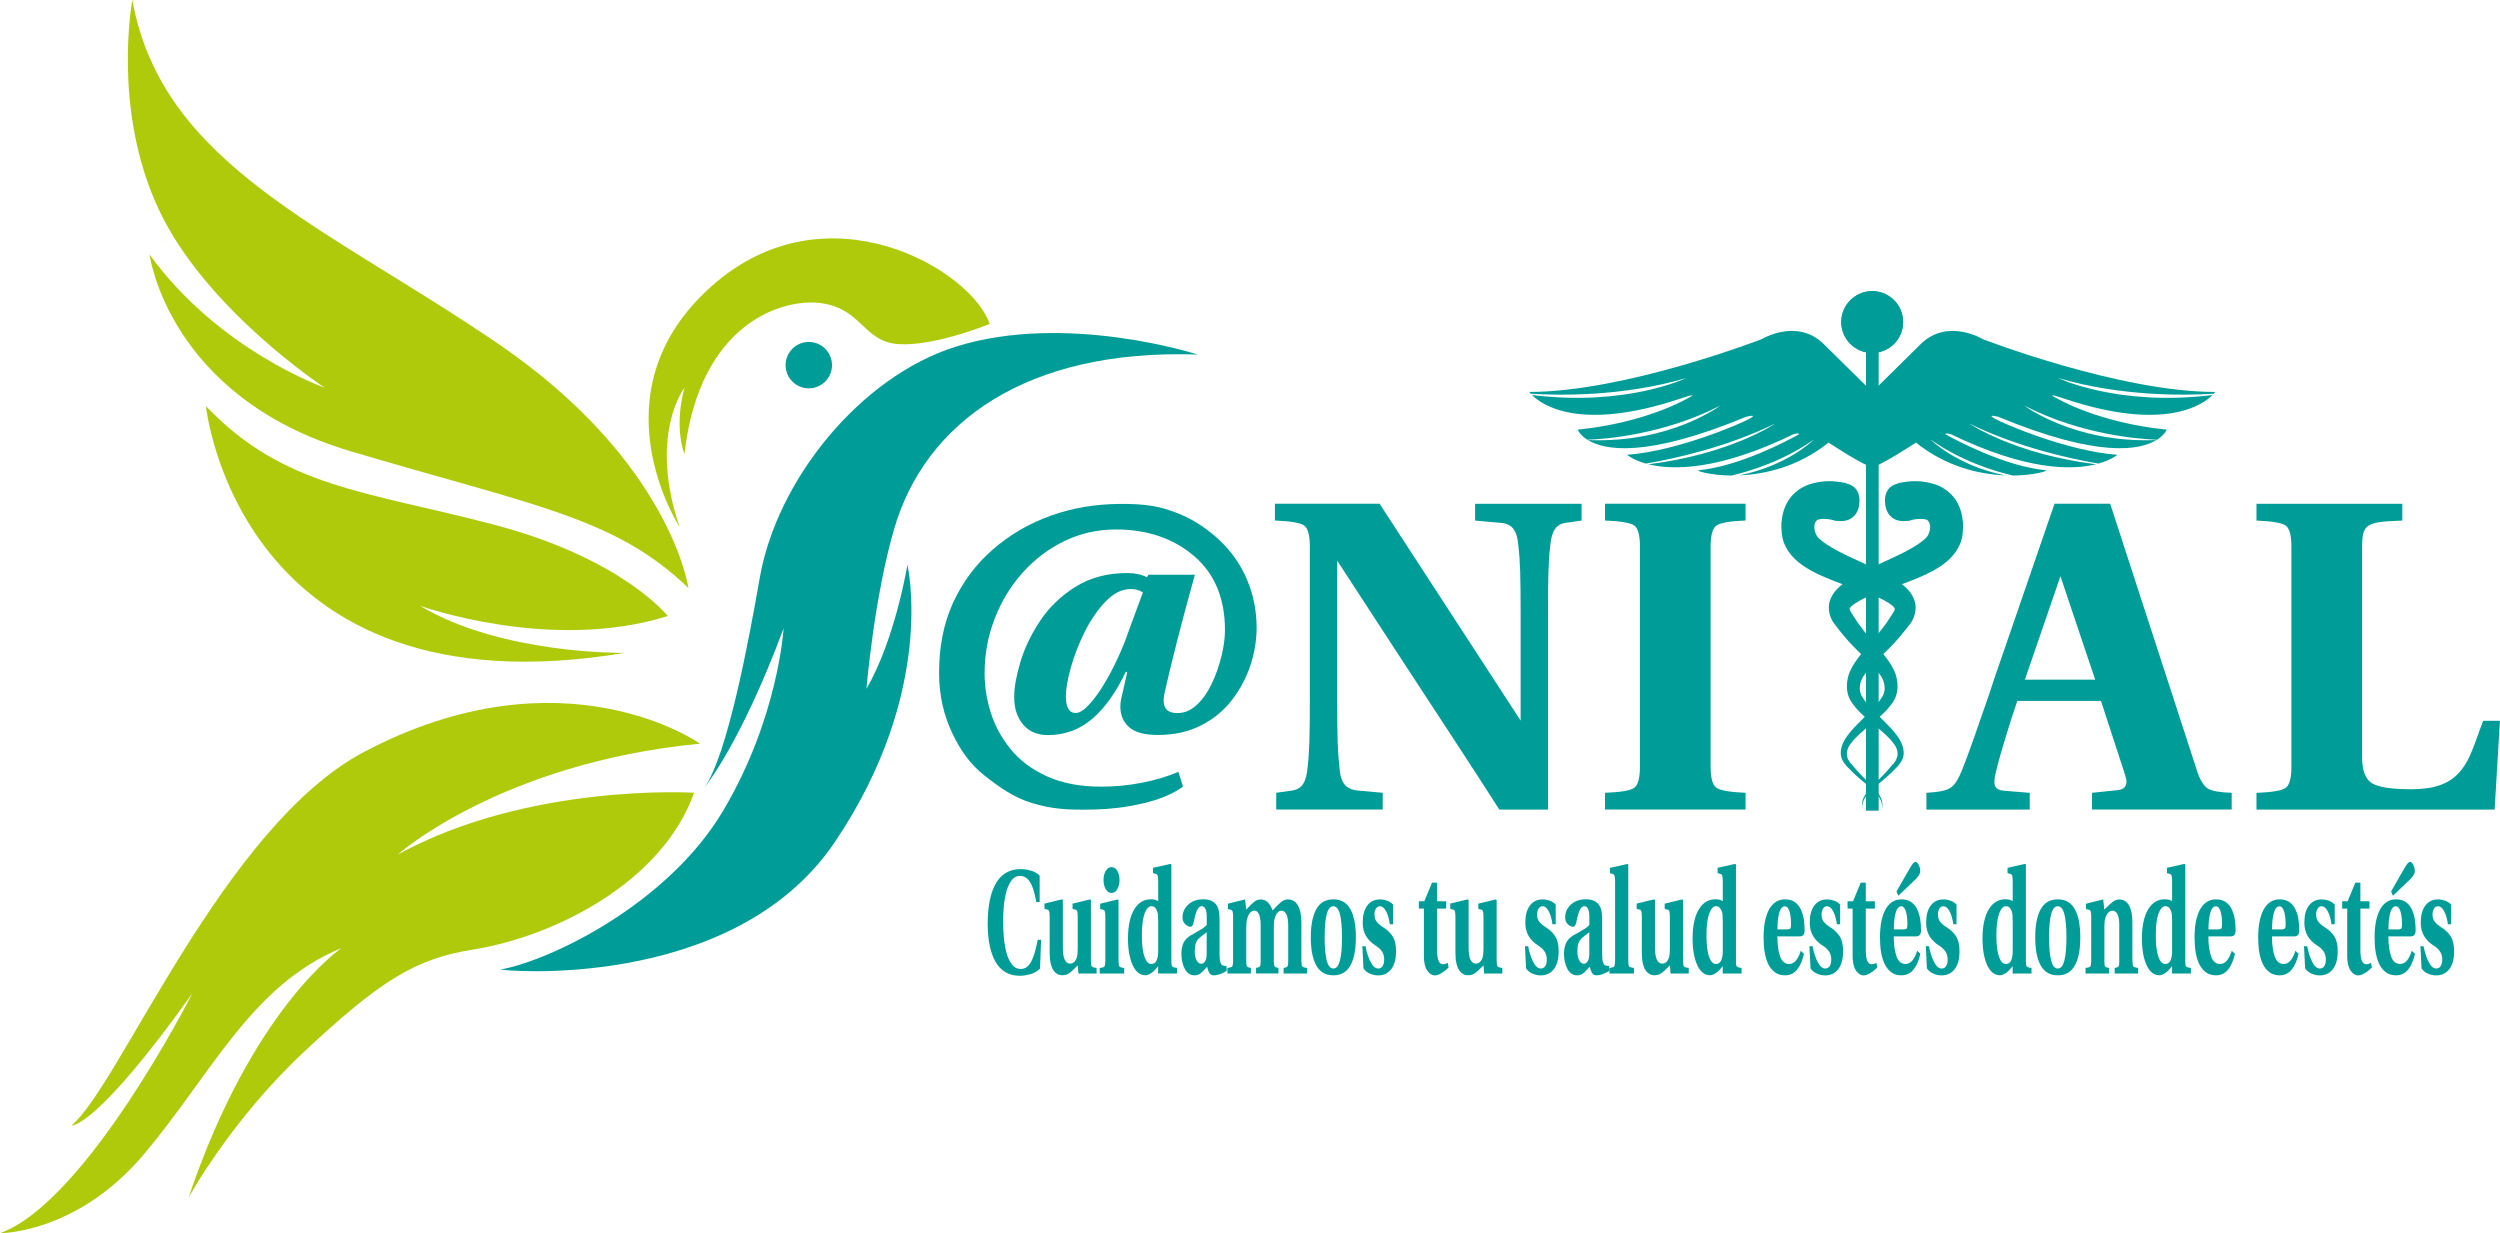 <svg xmlns="http://www.w3.org/2000/svg" id="Capa_1" data-name="Capa 1" viewBox="0 0 396.48 195.56"><defs><style>      .cls-1 {        fill: #afca0b;      }      .cls-2 {        fill: #009d98;      }    </style></defs><g><g><path class="cls-2" d="M218.8,79.9l22.36,34.38v-16.72c0-3.04-.02-5.33-.07-6.87-.05-1.54-.14-2.9-.28-4.06-.09-1.26-.36-2.18-.81-2.77-.44-.58-1.16-.9-2.14-.95l-3.92-.35v-2.66h16.89v2.66l-2.45.35c-.8.09-1.39.43-1.79,1.02-.4.58-.64,1.48-.74,2.7-.14,1.17-.23,2.52-.28,4.06-.05,1.54-.07,3.83-.07,6.87v30.84h-7.71c-3.9-6.11-9.77-15.04-14.94-22.94-5.85-8.95-10.78-16.54-10.78-16.54v21.82c0,3.04.02,5.32.07,6.83.05,1.52.14,2.89.28,4.1.09,1.26.36,2.17.81,2.73.44.56,1.16.89,2.14.98l3.92.35v2.66h-16.89v-2.66l2.45-.35c.79-.09,1.39-.43,1.79-1.02.4-.58.64-1.48.74-2.7.14-1.17.23-2.52.28-4.06.05-1.54.07-3.83.07-6.87v-24.04c0-1.77-.29-2.88-.88-3.33-.58-.44-2.14-.71-4.66-.81v-2.66h16.61Z"></path><path class="cls-2" d="M271.29,121.59c0,1.78.3,2.89.91,3.33.61.44,2.15.71,4.63.81v2.66h-22.29v-2.66c2.52-.09,4.08-.36,4.66-.81.58-.44.88-1.55.88-3.33v-34.9c0-1.77-.29-2.88-.88-3.33-.58-.44-2.14-.71-4.66-.81v-2.66h22.29v2.66c-2.48.09-4.02.36-4.63.81-.61.44-.91,1.55-.91,3.33v34.9Z"></path></g><path class="cls-2" d="M189.5,91.14c-2.15,7.74-3.76,14.02-4.83,18.86-.09.45-.13.83-.13,1.14,0,.58.17,1.05.5,1.41.34.36.91.54,1.71.54,1.12,0,2.15-.45,3.09-1.34.94-.89,1.73-2.03,2.38-3.42.65-1.39,1.15-2.83,1.51-4.33.36-1.5.54-2.85.54-4.06,0-5.06-1.64-8.98-4.93-11.78-3.29-2.8-7.41-4.19-12.38-4.19-2.86,0-5.56.6-8.09,1.81-2.53,1.21-4.75,2.89-6.68,5.03-1.92,2.15-3.41,4.6-4.46,7.35-1.05,2.75-1.58,5.63-1.58,8.62,0,2.01.31,4.05.94,6.11.63,2.06,1.65,3.99,3.09,5.8,1.43,1.81,3.36,3.28,5.77,4.39,2.42,1.12,5.32,1.68,8.72,1.68,2.19,0,4.36-.21,6.51-.64,2.15-.42,4.05-1,5.7-1.71l.74,2.35c-1.61,1.16-3.77,2.06-6.48,2.68-2.71.63-5.2.88-7.48.94-4.59.12-6.92-.11-9.92-1-3-.89-5.31-2.58-7.59-4.37-2.28-1.79-3.85-4.03-5.14-6.76-1.3-2.73-2.08-5.9-2.08-9.48,0-4.07.67-7.77,2.19-11.11,1.52-3.33,3.63-6.17,6.34-8.52,2.71-2.35,5.78-4.14,9.23-5.37,3.44-1.23,7.05-1.81,10.8-1.85,4.18-.04,6.36.36,9.06,1.39,2.71,1.03,4.97,2.59,6.87,4.38,1.9,1.79,3.36,3.88,4.36,6.27,1.01,2.39,1.51,4.93,1.51,7.62,0,1.97-.33,3.94-.97,5.91-.65,1.97-1.62,3.8-2.92,5.5-1.3,1.7-2.94,3.05-4.93,4.06-1.99,1.01-4.26,1.51-6.81,1.51-2.15,0-3.68-.41-4.6-1.24-.92-.83-1.38-1.91-1.38-3.25,0-.58.09-1.18.27-1.81l.81-3.62-.2-.13c-1.57,3.31-3.36,5.82-5.37,7.52-2.01,1.7-4.34,2.55-6.98,2.55-1.7,0-3.02-.56-3.96-1.68-.94-1.12-1.41-2.57-1.41-4.36,0-1.48.32-3.31.97-5.5.65-2.19,1.69-4.37,3.12-6.54,1.43-2.17,3.31-3.98,5.64-5.44,2.33-1.45,5.06-2.18,8.19-2.18,1.21,0,2.26.22,3.15.67l.2-.4h7.38ZM170.58,113.08c.58,0,1.28-.42,2.08-1.27.8-.85,1.61-1.95,2.42-3.29s1.54-2.74,2.21-4.19c.67-1.45,1.18-2.72,1.54-3.79l2.42-6.58c-.49-.36-1.14-.54-1.95-.54-1.34,0-2.64.64-3.89,1.91-1.25,1.28-2.36,2.86-3.32,4.76-.96,1.9-1.71,3.81-2.25,5.74-.54,1.92-.8,3.45-.8,4.56,0,1.79.51,2.68,1.54,2.68Z"></path><g><path class="cls-2" d="M305.51,128.39v-2.66c1.92-.09,3.2-.36,3.85-.81.65-.44,1.26-1.39,1.82-2.84.51-1.26,1.13-2.93,1.86-5.01.72-2.08,1.48-4.26,2.28-6.55.84-2.57,1.63-4.91,2.38-7.01l8.13-23.62h8.83l13.81,42.47c.47,1.4,1.03,2.3,1.68,2.7.65.4,1.92.62,3.78.67v2.66h-22.15v-2.66l4.06-.42c.93-.09,1.4-.54,1.4-1.33,0-.33-.11-.72-.25-1.19l-3.79-11.63h-13.26s-.43,1.21-.85,2.52c-1.31,4.16-2.24,7.22-2.66,9.19-.09.51-.14.91-.14,1.19,0,.79.47,1.24,1.4,1.33l4.21.35v2.66h-16.4ZM332.28,107.79l-5.51-16.4-5.64,16.4h11.15Z"></path><path class="cls-2" d="M374.61,120.05c0,2.15.53,3.54,1.58,4.17,1.05.63,3.12.95,6.2.95,1.82,0,3.33-.21,4.52-.63,1.19-.42,2.16-1.03,2.91-1.82.75-.79,1.35-1.7,1.82-2.73.47-1.03,1.05-2.55,1.75-4.56l.42-1.12h2.66l-.84,14.09h-37.77v-2.66c2.52-.09,4.08-.36,4.66-.81.58-.44.88-1.55.88-3.33v-34.9c0-1.77-.29-2.88-.88-3.33-.58-.44-2.14-.71-4.66-.81v-2.66h23.13v2.66c-1.64.05-2.84.13-3.61.25-.77.12-1.36.3-1.75.56-.4.26-.67.64-.81,1.16-.14.51-.21,1.24-.21,2.17v33.36Z"></path></g><g><g><path class="cls-2" d="M301.82,51.07c0,2.7-2.18,4.9-4.9,4.9s-4.91-2.2-4.91-4.9,2.2-4.9,4.91-4.9,4.9,2.2,4.9,4.9Z"></path><rect class="cls-2" x="295.95" y="54.99" width="1.95" height="73.54"></rect></g><path class="cls-2" d="M242.94,62.64c15,1.89,24.5-2.69,24.5-2.69-10.02,2.95-20.07,2.78-24.68,2.49-.16-.16-.23-.28-.23-.28,15.21,0,36.85-8.37,36.85-8.37,0,0,5.61-3.41,9.85.78,4.71,4.64,7.7,7.59,7.7,7.59v11.87c-1.16,0-6.93-3.84-6.93-3.84-4.88,3.9-10.18,5.04-14.19,5.2,7.76-1.53,11.88-5.7,11.88-5.7-4.85,3.42-10.1,5.03-13.08,5.73-3.5-.04-5.74-.79-5.23-.84,6.66-.65,14.37-4.87,15.5-5.47,1.15-.59-.37-.28-.37-.28-12.05,5.87-19.3,5.73-23.11,4.8,13.04-1.6,20.14-6.46,20.14-6.46-7.83,3.82-16.23,5.62-20.51,6.35-2.05-.57-2.99-1.39-2.99-1.39,7.95-.59,18.04-4.93,19.46-5.74,1.4-.82-.6-.28-.6-.28-15.92,6.59-22.47,5.28-25.07,3.68,13.06.55,20.96-5.45,20.96-5.45-8.92,4.58-18.11,5.29-21.06,5.4-1.21-.79-1.52-1.6-1.52-1.6,10.86-1.09,17.31-4.9,17.31-4.9q2.18-1.09-1.1,0c-16,5.33-22.01.89-23.47-.61Z"></path><path class="cls-2" d="M350.92,62.64c-15.01,1.89-24.52-2.69-24.52-2.69,10.04,2.95,20.06,2.78,24.69,2.49.15-.16.22-.28.22-.28-15.21,0-36.85-8.37-36.85-8.37,0,0-5.59-3.41-9.85.78-4.71,4.64-7.7,7.59-7.7,7.59v11.87c1.15,0,6.94-3.84,6.94-3.84,4.88,3.9,10.16,5.04,14.17,5.2-7.74-1.53-11.88-5.7-11.88-5.7,4.86,3.42,10.11,5.03,13.09,5.73,3.51-.04,5.74-.79,5.22-.84-6.65-.65-14.36-4.87-15.5-5.47-1.14-.59.38-.28.38-.28,12.05,5.87,19.32,5.73,23.1,4.8-13.02-1.6-20.12-6.46-20.12-6.46,7.8,3.82,16.21,5.62,20.49,6.35,2.06-.57,2.98-1.39,2.98-1.39-7.94-.59-18.02-4.93-19.44-5.74-1.42-.82.59-.28.59-.28,15.91,6.59,22.45,5.28,25.06,3.68-13.04.55-20.93-5.45-20.93-5.45,8.9,4.58,18.1,5.29,21.04,5.4,1.22-.79,1.53-1.6,1.53-1.6-10.86-1.09-17.31-4.9-17.31-4.9q-2.16-1.09,1.09,0c16.01,5.33,22,.89,23.5-.61Z"></path><path class="cls-2" d="M311.3,82.82c-.08-1.09-.38-2.37-1.14-3.54-.77-1.17-1.98-2-3.08-2.4-2.3-.78-4.04-.65-6.05-.26l.03.05c-1.65.34-2.36,1.66-2.05,3.56.36,1.91,1.86,2.64,3.57,2.36v.05c.85-.29,2.23-.52,3.06-.18.93.84.25,2.4-.13,2.78-.72.76-1.9,1.47-3.1,2.12-2.47,1.32-5.25,2.37-8.05,3.88-.7.39-1.4.81-2.12,1.37-.68.58-1.52,1.25-2.01,2.59-.51,1.4.07,2.96.67,3.72.5.64.92,1.22,1.47,1.85,1.97,2.46,4.59,4.4,5.98,6.52.6.99.78,2.28.15,3.22-.65,1.12-1.76,2.16-2.81,3.22-1.05,1.07-2.2,2.1-3.08,3.49-.41.7-.77,1.59-.66,2.55.13.92.8,1.66,1.3,2.13,1.05,1.12,2.26,2.06,3.38,3.02,1.16.91,2.15,2.23,1.85,3.83.14-.74.12-1.57-.21-2.28-.33-.72-.85-1.3-1.4-1.82-1.05-1.09-2.14-2.11-3.06-3.26-1.15-1.1-1.18-2.36-.28-3.49.83-1.11,1.99-2.03,3.14-2.99,1.14-.99,2.35-1.91,3.37-3.32,1.22-1.57,1.08-3.82.27-5.42-.82-1.63-1.92-2.75-2.87-3.9-.98-1.14-1.9-2.27-2.74-3.42-.39-.56-.83-1.25-1.19-1.83-.25-.47-.17-.55-.11-.59.1-.33,1.4-1.2,2.59-1.69,2.55-1.1,5.41-1.89,8.3-3.14,1.46-.62,2.94-1.31,4.45-2.54.74-.63,1.52-1.48,2.07-2.7.25-.51.47-1.53.47-1.98.05-.51.07-1.02.04-1.57Z"></path><path class="cls-2" d="M282.54,82.82c.08-1.09.38-2.37,1.14-3.54.77-1.17,1.98-2,3.08-2.4,2.3-.78,4.04-.65,6.05-.26l-.03.05c1.65.34,2.36,1.66,2.05,3.56-.36,1.91-1.86,2.64-3.57,2.36v.05c-.85-.29-2.23-.52-3.06-.18-.93.84-.25,2.4.13,2.78.72.76,1.9,1.47,3.1,2.12,2.47,1.32,5.25,2.37,8.05,3.88.7.39,1.4.81,2.12,1.37.68.58,1.52,1.25,2.01,2.59.51,1.4-.07,2.96-.67,3.72-.5.64-.92,1.22-1.47,1.85-1.97,2.46-4.59,4.4-5.98,6.52-.6.99-.78,2.28-.15,3.22.65,1.12,1.76,2.16,2.81,3.22,1.05,1.07,2.2,2.1,3.08,3.49.41.7.77,1.59.66,2.55-.13.92-.8,1.66-1.3,2.13-1.05,1.12-2.26,2.06-3.38,3.02-1.16.91-2.15,2.23-1.85,3.83-.14-.74-.12-1.57.21-2.28.33-.72.85-1.3,1.4-1.82,1.05-1.09,2.14-2.11,3.06-3.26,1.15-1.1,1.18-2.36.28-3.49-.83-1.11-1.99-2.03-3.14-2.99-1.14-.99-2.35-1.91-3.37-3.32-1.22-1.57-1.08-3.82-.27-5.42.82-1.63,1.92-2.75,2.87-3.9.98-1.14,1.9-2.27,2.74-3.42.39-.56.83-1.25,1.19-1.83.25-.47.17-.55.11-.59-.1-.33-1.4-1.2-2.59-1.69-2.55-1.1-5.41-1.89-8.3-3.14-1.46-.62-2.94-1.31-4.45-2.54-.74-.63-1.52-1.48-2.07-2.7-.25-.51-.47-1.53-.47-1.98-.05-.51-.07-1.02-.04-1.57Z"></path><g><path class="cls-2" d="M301.82,51.07c0,2.7-2.18,4.9-4.9,4.9s-4.91-2.2-4.91-4.9,2.2-4.9,4.91-4.9,4.9,2.2,4.9,4.9Z"></path><rect class="cls-2" x="295.95" y="54.99" width="1.95" height="73.54"></rect></g></g><g><path class="cls-1" d="M109.18,93.26s-2.77-20.03-30.16-38.73C51.63,35.83,25.69,26.18,20.99,0c0,0-3.28,17.31,4.19,33.22,7.47,15.92,26.31,28.26,26.31,28.26,0,0-16.73-5.85-27.77-21.11,0,0,2.92,22.58,31.83,31.18,28.91,8.61,41.95,10.43,53.62,21.7Z"></path><path class="cls-1" d="M105.91,97.7s-7.15-9.1-27.45-14.46c-20.3-5.36-33.46-5.85-45.8-18.84,0,0,5.04,49.38,66.43,39.14,0,0-19.49.32-32.48-7.47,0,0,20.79,7.47,39.31,1.62Z"></path><path class="cls-1" d="M110.07,125.72s-26.18-1.62-47,9.81c0,0,16.35-14.55,47.95-17.59,0,0-21.64-15.37-53.27,1.3-22.31,11.76-38.8,52.96-46.41,59.25,0,0,3.78.6,19.15-20.93,0,0-16.76,33.06-30.48,38.01,0,0,12.15.12,22.82-12.52,10.67-12.64,17.02-26.83,31.33-32.69,0,0-14.11,9.42-24.27,39.61,0,0,6.62-12.25,18.52-23.34s17.45-14.58,26.52-16.02c12.92-2.05,30.09-10.63,35.14-24.88Z"></path><path class="cls-2" d="M79.43,153.74c-.8.15,36.71,3.86,52.95-20.17,16.24-24.04,11.53-43.98,11.53-43.98,0,0-1.95,11.86-6.5,19.65,0,0,1.21-14.41,4.39-25.34,4.91-16.92,21-28.61,48.14-27.67,0,0-20.84-6.77-38.39-1.24-15.11,4.76-28.36,21.12-31.06,36.67-1.77,10.17-5.16,28.13-8.73,33.17,0,0,5.68-6.82,12.51-25.17,0,0-.81,14.13-9.58,28.91-8.77,14.78-27.29,23.71-35.25,25.18Z"></path><path class="cls-1" d="M156.96,51.37s-8.61,3.54-14.35,3.21c-5.74-.32-5.81-5.65-12.51-6.52-5.76-.75-19.17,2.92-21.55,23.93,0,0-1.73-4.01,0-10.5,0,0-5.76,7.47-.77,22.09,0,0-13.93-21.33,5.1-38.22,18.3-16.24,41.25-2.49,44.07,6.01Z"></path><circle class="cls-2" cx="128.27" cy="57.91" r="3.68"></circle></g></g><path class="cls-2" d="M165.11,149.05l-.17,4.57c-.38.39-.87.68-1.47.86s-1.19.27-1.76.27c-.88,0-1.63-.2-2.28-.59s-1.17-.95-1.58-1.68-.71-1.59-.91-2.6-.3-2.15-.3-3.43.1-2.38.29-3.43.49-1.96.9-2.73c.42-.8.97-1.41,1.65-1.83s1.48-.63,2.43-.63c.2,0,.43.02.67.05s.51.09.8.16c.29.08.56.18.82.32.26.13.48.3.68.5v4.2h-.53c-.11-.59-.22-1.1-.33-1.52-.11-.42-.25-.84-.44-1.24-.19-.41-.43-.74-.73-1s-.66-.39-1.07-.39c-.58,0-1.06.27-1.43.81s-.65,1.2-.83,1.99-.3,1.56-.35,2.31c-.05.75-.08,1.44-.08,2.06,0,.8.04,1.62.1,2.46.07.84.2,1.66.4,2.45s.49,1.43.86,1.93.86.75,1.44.75c.38,0,.71-.11.99-.34s.52-.55.73-.96c.2-.41.38-.89.53-1.43s.29-1.17.44-1.89h.53Z"></path><path class="cls-2" d="M170.93,153.08c-.06.06-.18.18-.35.35-.36.39-.7.7-1.01.91s-.68.33-1.09.33c-.27,0-.52-.06-.75-.18-.24-.12-.45-.31-.64-.57-.19-.27-.34-.63-.45-1.09s-.17-1.02-.17-1.68v-5.7c0-.45-.03-.76-.08-.91-.05-.16-.14-.25-.26-.28l-.48-.12v-.84l2.81-.68.1.14v7.5c0,.89.1,1.54.3,1.95s.49.61.86.61c.29,0,.52-.11.71-.33.19-.22.32-.48.38-.77.04-.17.06-.38.08-.62.02-.24.03-.47.03-.69v-4.95c0-.45-.03-.76-.08-.91-.05-.16-.14-.25-.26-.28l-.48-.12v-.84l2.81-.68.1.14v9.59c0,.48.05.79.15.91s.35.2.75.23v.89h-2.88l-.11-1.31Z"></path><path class="cls-2" d="M175.3,145.47c0-.45-.03-.76-.08-.91-.05-.16-.14-.25-.26-.28l-.48-.12v-.84l2.81-.68.1.14v9.59c0,.48.05.79.15.91.1.12.35.2.75.23v.89h-3.89v-.89c.4-.03.65-.11.75-.23s.15-.43.15-.91v-6.89ZM175.36,141.02c-.23-.4-.35-.89-.35-1.46s.12-1.04.35-1.44.54-.6.91-.6.7.2.93.59.35.88.35,1.45-.12,1.07-.36,1.46c-.24.4-.54.6-.91.6s-.68-.2-.91-.6Z"></path><path class="cls-2" d="M185.76,152.36c0,.48.05.79.15.91s.35.2.75.23v.89h-2.99v-1.17c-.36.48-.72.85-1.07,1.09-.36.24-.67.36-.93.36-.87,0-1.55-.54-2.04-1.61s-.74-2.47-.74-4.21c0-2.05.35-3.62,1.04-4.71.64-1.02,1.51-1.52,2.59-1.52.48,0,.87.1,1.16.3v-3.09c0-.45-.03-.76-.08-.93s-.14-.26-.26-.29l-.48-.14v-.84l2.81-.63.1.14v15.21ZM183.67,146.01c0-.34,0-.62-.02-.83s-.04-.39-.09-.55c-.08-.27-.2-.48-.35-.66-.15-.17-.35-.26-.59-.26-.43,0-.8.38-1.09,1.15-.29.77-.44,1.95-.44,3.54,0,1.45.14,2.56.41,3.33.27.77.64,1.15,1.1,1.15.4,0,.67-.2.84-.59s.24-.88.24-1.45v-4.83Z"></path><path class="cls-2" d="M194.54,153.98c-.27.17-.59.33-.97.48s-.74.22-1.07.22c-.3,0-.53-.12-.68-.35-.15-.23-.28-.57-.39-1.01-.04.03-.09.09-.17.19-.32.38-.62.66-.88.87-.27.2-.58.3-.93.3-.66,0-1.18-.33-1.54-1s-.55-1.46-.55-2.4c0-.7.11-1.29.34-1.76.23-.47.6-.86,1.13-1.17l.5-.28c.55-.31.99-.57,1.31-.77.32-.2.56-.41.74-.61v-1.24c0-.62-.08-1.07-.23-1.34-.15-.27-.34-.4-.57-.4s-.45.16-.65.49c-.2.33-.39.95-.57,1.85-.06.31-.14.55-.22.7s-.2.23-.35.23c-.1,0-.22-.03-.36-.09s-.28-.15-.42-.27c-.14-.12-.25-.27-.34-.46s-.13-.41-.13-.66c0-.8.3-1.48.91-2.04s1.39-.84,2.37-.84c.58,0,1.05.1,1.4.29.35.2.62.45.79.76.17.31.28.65.33,1.01.05.36.07.77.07,1.22v5.42c0,.61.04,1.04.13,1.29.09.25.19.41.31.47.14.08.36.12.66.12l.04.77ZM191.36,147.86c-.07.05-.17.12-.3.23-.43.31-.75.56-.94.75-.21.2-.37.46-.48.77-.11.31-.16.73-.16,1.27,0,.59.1,1.07.3,1.43s.44.54.73.54c.22,0,.42-.12.59-.36s.26-.65.27-1.23v-3.4Z"></path><path class="cls-2" d="M197.65,152.52c0,.36.03.6.1.71s.18.19.34.22l.29.05v.89h-3.72v-.89c.4-.03.65-.11.75-.23s.15-.43.15-.91v-6.89c0-.45-.03-.76-.08-.91-.05-.16-.14-.25-.26-.28l-.48-.12v-.84l2.72-.68.18,1.62.21-.23c.43-.47.8-.82,1.1-1.04.3-.23.63-.34.99-.34.47,0,.86.17,1.17.5.31.34.55.75.71,1.25.05-.06.14-.16.26-.28.41-.45.77-.81,1.11-1.08.33-.27.68-.4,1.04-.4.72,0,1.26.32,1.61.96.36.64.54,1.53.55,2.67v6.09c0,.48.05.79.15.91s.35.2.75.23v.89h-3.72v-.89l.29-.05c.16-.03.27-.11.34-.22s.1-.36.1-.71v-5.84c-.03-1.5-.39-2.25-1.08-2.25-.27,0-.5.14-.71.42-.21.28-.35.7-.44,1.24-.02.13-.03.29-.04.5,0,.21-.01.42-.01.62v5.3c0,.36.03.6.1.71s.18.19.34.22l.29.05v.89h-3.55v-.89l.29-.05c.16-.03.27-.11.34-.22s.1-.36.1-.71v-5.84c0-.7-.1-1.25-.26-1.65s-.41-.6-.73-.6c-.29,0-.55.14-.77.43-.22.29-.37.71-.46,1.25-.04.27-.06.63-.06,1.1v5.3Z"></path><path class="cls-2" d="M214.16,144.19c.58,1.04.87,2.53.87,4.47s-.29,3.43-.87,4.46c-.58,1.04-1.48,1.56-2.7,1.56s-2.13-.52-2.71-1.56c-.58-1.04-.87-2.53-.87-4.46s.29-3.43.87-4.47c.58-1.04,1.48-1.56,2.71-1.56s2.12.52,2.7,1.56ZM210.41,152.33c.22.84.57,1.27,1.05,1.27s.82-.42,1.04-1.25c.22-.84.33-2.07.33-3.69s-.11-2.86-.33-3.69c-.22-.83-.57-1.25-1.04-1.25s-.83.42-1.05,1.25c-.22.84-.33,2.07-.33,3.69s.11,2.84.33,3.68Z"></path><path class="cls-2" d="M216.03,150.06h.53c.19,1.02.47,1.86.82,2.53.35.67.75,1.01,1.18,1.01.3,0,.54-.12.71-.38s.25-.6.25-1.05c0-.52-.13-.95-.38-1.31s-.59-.66-1-.91c-.65-.41-1.15-.91-1.5-1.5s-.53-1.3-.53-2.11c0-1.17.24-2.08.73-2.73.49-.65,1.16-.97,2.01-.97.39,0,.76.07,1.13.2s.68.34.95.62v3.12h-.51c-.13-.89-.33-1.59-.62-2.1-.28-.51-.6-.76-.95-.76-.27,0-.48.13-.64.39-.16.26-.23.58-.23.97,0,.44.12.81.36,1.11.24.3.58.6,1.04.88.69.44,1.2.94,1.53,1.51.33.57.49,1.33.49,2.29,0,1.23-.26,2.18-.77,2.84-.52.66-1.21.98-2.07.98-.43,0-.87-.09-1.31-.28s-.78-.47-1.02-.84l-.17-3.49Z"></path><path class="cls-2" d="M227.91,144.08v6.68c0,.72.08,1.26.24,1.62.16.36.37.54.65.54.31,0,.58-.08.79-.23l.15.73c-.38.39-.77.7-1.16.93s-.74.34-1.04.34c-.44,0-.84-.26-1.19-.77-.35-.52-.53-1.27-.53-2.25v-7.57h-.8v-1.17h.87l1.22-2.95h.8v2.95h1.44v1.17h-1.44Z"></path><path class="cls-2" d="M235.28,153.08c-.06.06-.18.18-.35.35-.36.39-.7.7-1.01.91s-.68.33-1.09.33c-.27,0-.52-.06-.75-.18-.24-.12-.45-.31-.64-.57-.19-.27-.34-.63-.45-1.09s-.17-1.02-.17-1.68v-5.7c0-.45-.03-.76-.08-.91-.05-.16-.14-.25-.26-.28l-.48-.12v-.84l2.81-.68.1.14v7.5c0,.89.1,1.54.3,1.95s.49.61.86.61c.29,0,.52-.11.71-.33.19-.22.32-.48.38-.77.04-.17.06-.38.08-.62.02-.24.03-.47.03-.69v-4.95c0-.45-.03-.76-.08-.91-.05-.16-.14-.25-.26-.28l-.48-.12v-.84l2.81-.68.1.14v9.59c0,.48.05.79.15.91s.35.2.75.23v.89h-2.88l-.11-1.31Z"></path><path class="cls-2" d="M241.82,150.06h.53c.19,1.02.47,1.86.82,2.53.35.67.75,1.01,1.18,1.01.3,0,.54-.12.71-.38s.25-.6.25-1.05c0-.52-.13-.95-.38-1.31s-.59-.66-1-.91c-.65-.41-1.15-.91-1.5-1.5s-.53-1.3-.53-2.11c0-1.17.24-2.08.73-2.73.49-.65,1.16-.97,2.01-.97.39,0,.76.07,1.13.2s.68.34.95.62v3.12h-.51c-.13-.89-.33-1.59-.62-2.1-.28-.51-.6-.76-.95-.76-.27,0-.48.13-.64.39-.16.26-.23.58-.23.97,0,.44.12.81.36,1.11.24.3.58.6,1.04.88.69.44,1.2.94,1.53,1.51.33.57.49,1.33.49,2.29,0,1.23-.26,2.18-.77,2.84-.52.66-1.21.98-2.07.98-.43,0-.87-.09-1.31-.28s-.78-.47-1.02-.84l-.17-3.49Z"></path><path class="cls-2" d="M255.22,153.98c-.27.17-.59.33-.97.48s-.74.22-1.07.22c-.3,0-.53-.12-.68-.35-.15-.23-.28-.57-.39-1.01-.04.03-.09.09-.17.19-.32.38-.62.66-.88.87-.27.2-.58.3-.93.3-.66,0-1.18-.33-1.54-1s-.55-1.46-.55-2.4c0-.7.11-1.29.34-1.76.23-.47.6-.86,1.13-1.17l.5-.28c.55-.31.99-.57,1.31-.77.32-.2.56-.41.74-.61v-1.24c0-.62-.08-1.07-.23-1.34-.15-.27-.34-.4-.57-.4s-.45.16-.65.49c-.2.33-.39.95-.57,1.85-.06.31-.14.55-.22.7s-.2.23-.35.23c-.1,0-.22-.03-.36-.09s-.28-.15-.42-.27c-.14-.12-.25-.27-.34-.46s-.13-.41-.13-.66c0-.8.3-1.48.91-2.04s1.39-.84,2.37-.84c.58,0,1.05.1,1.4.29.35.2.62.45.79.76.17.31.28.65.33,1.01.05.36.07.77.07,1.22v5.42c0,.61.04,1.04.13,1.29.09.25.19.41.31.47.14.08.36.12.66.12l.04.77ZM252.04,147.86c-.07.05-.17.12-.3.23-.43.31-.75.56-.94.75-.21.2-.37.46-.48.77-.11.31-.16.73-.16,1.27,0,.59.1,1.07.3,1.43s.44.54.73.54c.22,0,.42-.12.59-.36s.26-.65.27-1.23v-3.4Z"></path><path class="cls-2" d="M258.23,152.36c0,.48.05.79.15.91.1.12.35.2.75.23v.89h-3.89v-.89c.4-.03.65-.11.75-.23s.15-.43.15-.91v-12.52c0-.45-.03-.76-.08-.93-.05-.16-.14-.26-.26-.29l-.48-.14v-.84l2.81-.63.1.14v15.21Z"></path><path class="cls-2" d="M264.84,153.08c-.06.06-.18.18-.35.35-.36.39-.7.7-1.01.91s-.68.33-1.09.33c-.27,0-.52-.06-.75-.18-.24-.12-.45-.31-.64-.57-.19-.27-.34-.63-.45-1.09s-.17-1.02-.17-1.68v-5.7c0-.45-.03-.76-.08-.91-.05-.16-.14-.25-.26-.28l-.48-.12v-.84l2.81-.68.1.14v7.5c0,.89.1,1.54.3,1.95s.49.61.86.61c.29,0,.52-.11.71-.33.19-.22.32-.48.38-.77.04-.17.06-.38.08-.62.02-.24.03-.47.03-.69v-4.95c0-.45-.03-.76-.08-.91-.05-.16-.14-.25-.26-.28l-.48-.12v-.84l2.81-.68.1.14v9.59c0,.48.05.79.15.91s.35.2.75.23v.89h-2.88l-.11-1.31Z"></path><path class="cls-2" d="M275.3,152.36c0,.48.05.79.15.91s.35.2.75.23v.89h-2.99v-1.17c-.36.48-.72.85-1.07,1.09-.36.24-.67.36-.93.36-.87,0-1.55-.54-2.04-1.61s-.74-2.47-.74-4.21c0-2.05.35-3.62,1.04-4.71.64-1.02,1.51-1.52,2.59-1.52.48,0,.87.1,1.16.3v-3.09c0-.45-.03-.76-.08-.93s-.14-.26-.26-.29l-.48-.14v-.84l2.81-.63.1.14v15.21ZM273.21,146.01c0-.34,0-.62-.02-.83s-.04-.39-.09-.55c-.08-.27-.2-.48-.35-.66-.15-.17-.35-.26-.59-.26-.43,0-.8.38-1.09,1.15-.29.77-.44,1.95-.44,3.54,0,1.45.14,2.56.41,3.33.27.77.64,1.15,1.1,1.15.4,0,.67-.2.84-.59s.24-.88.24-1.45v-4.83Z"></path><path class="cls-2" d="M286.1,151.26c-.25,1.09-.62,1.94-1.11,2.53s-1.12.89-1.91.89c-.62,0-1.15-.16-1.59-.48-.44-.32-.79-.76-1.06-1.31s-.45-1.19-.57-1.91-.17-1.49-.17-2.32.06-1.65.19-2.37c.13-.72.33-1.35.6-1.9.27-.55.62-.98,1.06-1.29.43-.31.95-.47,1.56-.47s1.16.15,1.58.46c.41.3.73.7.95,1.2.22.49.37,1.01.45,1.56.08.55.12,1.1.12,1.67,0,.66-.25.98-.75.98h-3.57c0,1.34.15,2.41.44,3.2s.76,1.18,1.42,1.18c.8,0,1.42-.7,1.85-2.09l.5.47ZM283.61,147.37c.17,0,.28-.05.34-.15.06-.1.09-.31.09-.62s-.01-.65-.04-.97c-.03-.32-.08-.62-.15-.91-.07-.29-.17-.53-.3-.71s-.29-.28-.5-.28c-.21,0-.39.11-.55.32s-.27.49-.36.84-.15.74-.19,1.17c-.04.43-.06.87-.06,1.33h1.71Z"></path><path class="cls-2" d="M286.93,150.06h.53c.19,1.02.47,1.86.82,2.53.35.67.75,1.01,1.18,1.01.3,0,.54-.12.71-.38s.25-.6.25-1.05c0-.52-.13-.95-.38-1.31s-.59-.66-1-.91c-.65-.41-1.15-.91-1.5-1.5s-.53-1.3-.53-2.11c0-1.17.24-2.08.73-2.73.49-.65,1.16-.97,2.01-.97.39,0,.76.07,1.13.2s.68.34.95.62v3.12h-.51c-.13-.89-.33-1.59-.62-2.1-.28-.51-.6-.76-.95-.76-.27,0-.48.13-.64.39-.16.26-.23.58-.23.97,0,.44.12.81.36,1.11.24.3.58.6,1.04.88.69.44,1.2.94,1.53,1.51.33.57.49,1.33.49,2.29,0,1.23-.26,2.18-.77,2.84-.52.66-1.21.98-2.07.98-.43,0-.87-.09-1.31-.28s-.78-.47-1.02-.84l-.17-3.49Z"></path><path class="cls-2" d="M295.9,144.08v6.68c0,.72.08,1.26.24,1.62.16.36.37.54.65.54.31,0,.58-.08.79-.23l.15.73c-.38.39-.77.7-1.16.93s-.74.34-1.04.34c-.44,0-.84-.26-1.19-.77-.35-.52-.53-1.27-.53-2.25v-7.57h-.8v-1.17h.87l1.22-2.95h.8v2.95h1.44v1.17h-1.44Z"></path><path class="cls-2" d="M304.56,151.26c-.25,1.09-.62,1.94-1.11,2.53s-1.12.89-1.91.89c-.62,0-1.15-.16-1.59-.48-.44-.32-.79-.76-1.06-1.31s-.45-1.19-.57-1.91-.17-1.49-.17-2.32.06-1.65.19-2.37c.13-.72.33-1.35.6-1.9.27-.55.62-.98,1.06-1.29.43-.31.95-.47,1.56-.47s1.16.15,1.58.46c.41.3.73.7.95,1.2.22.49.37,1.01.45,1.56.08.55.12,1.1.12,1.67,0,.66-.25.98-.75.98h-3.57c0,1.34.15,2.41.44,3.2s.76,1.18,1.42,1.18c.8,0,1.42-.7,1.85-2.09l.5.47ZM302.07,147.37c.17,0,.28-.05.34-.15.06-.1.09-.31.09-.62s-.01-.65-.04-.97c-.03-.32-.08-.62-.15-.91-.07-.29-.17-.53-.3-.71s-.29-.28-.5-.28c-.21,0-.39.11-.55.32s-.27.49-.36.84-.15.74-.19,1.17c-.04.43-.06.87-.06,1.33h1.71ZM300.78,141.36l2-3.49c.26-.45.46-.76.6-.93.14-.16.28-.25.42-.25.17,0,.33.16.49.48s.24.63.24.93c0,.27-.08.52-.24.76s-.39.5-.7.79l-2.53,2.41-.29-.7Z"></path><path class="cls-2" d="M305.39,150.06h.53c.19,1.02.47,1.86.82,2.53.35.67.75,1.01,1.18,1.01.3,0,.54-.12.71-.38s.25-.6.25-1.05c0-.52-.13-.95-.38-1.31s-.59-.66-1-.91c-.65-.41-1.15-.91-1.5-1.5s-.53-1.3-.53-2.11c0-1.17.24-2.08.73-2.73.49-.65,1.16-.97,2.01-.97.39,0,.76.07,1.13.2s.68.34.95.62v3.12h-.51c-.13-.89-.33-1.59-.62-2.1-.28-.51-.6-.76-.95-.76-.27,0-.48.13-.64.39-.16.26-.23.58-.23.97,0,.44.12.81.36,1.11.24.3.58.6,1.04.88.69.44,1.2.94,1.53,1.51.33.57.49,1.33.49,2.29,0,1.23-.26,2.18-.77,2.84-.52.66-1.21.98-2.07.98-.43,0-.87-.09-1.31-.28s-.78-.47-1.02-.84l-.17-3.49Z"></path><path class="cls-2" d="M321.28,152.36c0,.48.05.79.15.91s.35.2.75.23v.89h-2.99v-1.17c-.36.48-.72.85-1.07,1.09-.36.24-.67.36-.93.36-.87,0-1.55-.54-2.04-1.61s-.74-2.47-.74-4.21c0-2.05.35-3.62,1.04-4.71.64-1.02,1.51-1.52,2.59-1.52.48,0,.87.1,1.16.3v-3.09c0-.45-.03-.76-.08-.93s-.14-.26-.26-.29l-.48-.14v-.84l2.81-.63.1.14v15.21ZM319.19,146.01c0-.34,0-.62-.02-.83s-.04-.39-.09-.55c-.08-.27-.2-.48-.35-.66-.15-.17-.35-.26-.59-.26-.43,0-.8.38-1.09,1.15-.29.77-.44,1.95-.44,3.54,0,1.45.14,2.56.41,3.33.27.77.64,1.15,1.1,1.15.4,0,.67-.2.84-.59s.24-.88.24-1.45v-4.83Z"></path><path class="cls-2" d="M329.05,144.19c.58,1.04.87,2.53.87,4.47s-.29,3.43-.87,4.46c-.58,1.04-1.48,1.56-2.7,1.56s-2.13-.52-2.71-1.56c-.58-1.04-.87-2.53-.87-4.46s.29-3.43.87-4.47c.58-1.04,1.48-1.56,2.71-1.56s2.12.52,2.7,1.56ZM325.3,152.33c.22.84.57,1.27,1.05,1.27s.82-.42,1.04-1.25c.22-.84.33-2.07.33-3.69s-.11-2.86-.33-3.69c-.22-.83-.57-1.25-1.04-1.25s-.83.42-1.05,1.25c-.22.84-.33,2.07-.33,3.69s.11,2.84.33,3.68Z"></path><path class="cls-2" d="M338.19,152.36c0,.48.05.79.15.91.1.12.35.2.75.23v.89h-3.72v-.89l.29-.05c.16-.03.27-.11.34-.22s.1-.36.1-.71v-5.95c-.03-1.42-.39-2.13-1.09-2.13-.27,0-.5.11-.69.33-.19.22-.34.49-.44.82-.09.31-.14.77-.14,1.38v5.55c0,.36.03.6.1.71s.18.19.34.22l.29.05v.89h-3.72v-.89c.4-.03.65-.11.75-.23s.15-.43.15-.91v-6.89c0-.45-.03-.76-.08-.91-.05-.16-.14-.25-.26-.28l-.48-.12v-.84l2.72-.68.18,1.62.15-.16c.52-.52.93-.89,1.24-1.11.31-.23.63-.34.97-.34.69,0,1.21.32,1.56.95s.52,1.52.53,2.66v6.12Z"></path><path class="cls-2" d="M346.56,152.36c0,.48.05.79.15.91s.35.2.75.23v.89h-2.99v-1.17c-.36.48-.72.85-1.07,1.09-.36.24-.67.36-.93.36-.87,0-1.55-.54-2.04-1.61s-.74-2.47-.74-4.21c0-2.05.35-3.62,1.04-4.71.64-1.02,1.51-1.52,2.59-1.52.48,0,.87.1,1.16.3v-3.09c0-.45-.03-.76-.08-.93s-.14-.26-.26-.29l-.48-.14v-.84l2.81-.63.1.14v15.21ZM344.47,146.01c0-.34,0-.62-.02-.83s-.04-.39-.09-.55c-.08-.27-.2-.48-.35-.66-.15-.17-.35-.26-.59-.26-.43,0-.8.38-1.09,1.15-.29.77-.44,1.95-.44,3.54,0,1.45.14,2.56.41,3.33.27.77.64,1.15,1.1,1.15.4,0,.67-.2.84-.59s.24-.88.24-1.45v-4.83Z"></path><path class="cls-2" d="M354.45,151.26c-.25,1.09-.62,1.94-1.11,2.53s-1.12.89-1.91.89c-.62,0-1.15-.16-1.59-.48-.44-.32-.79-.76-1.06-1.31s-.45-1.19-.57-1.91-.17-1.49-.17-2.32.06-1.65.19-2.37c.13-.72.33-1.35.6-1.9.27-.55.62-.98,1.06-1.29.43-.31.95-.47,1.56-.47s1.16.15,1.58.46c.41.3.73.7.95,1.2.22.49.37,1.01.45,1.56.08.55.12,1.1.12,1.67,0,.66-.25.98-.75.98h-3.57c0,1.34.15,2.41.44,3.2s.76,1.18,1.42,1.18c.8,0,1.42-.7,1.85-2.09l.5.47ZM351.97,147.37c.17,0,.28-.05.34-.15.06-.1.09-.31.09-.62s-.01-.65-.04-.97c-.03-.32-.08-.62-.15-.91-.07-.29-.17-.53-.3-.71s-.29-.28-.5-.28c-.21,0-.39.11-.55.32s-.27.49-.36.84-.15.74-.19,1.17c-.04.43-.06.87-.06,1.33h1.71Z"></path><path class="cls-2" d="M364.54,151.26c-.25,1.09-.62,1.94-1.11,2.53s-1.12.89-1.91.89c-.62,0-1.15-.16-1.59-.48-.44-.32-.79-.76-1.06-1.31s-.45-1.19-.57-1.91-.17-1.49-.17-2.32.06-1.65.19-2.37c.13-.72.33-1.35.6-1.9.27-.55.62-.98,1.06-1.29.43-.31.95-.47,1.56-.47s1.16.15,1.58.46c.41.3.73.7.95,1.2.22.49.37,1.01.45,1.56.08.55.12,1.1.12,1.67,0,.66-.25.98-.75.98h-3.57c0,1.34.15,2.41.44,3.2s.76,1.18,1.42,1.18c.8,0,1.42-.7,1.85-2.09l.5.47ZM362.05,147.37c.17,0,.28-.05.34-.15.06-.1.09-.31.09-.62s-.01-.65-.04-.97c-.03-.32-.08-.62-.15-.91-.07-.29-.17-.53-.3-.71s-.29-.28-.5-.28c-.21,0-.39.11-.55.32s-.27.49-.36.84-.15.74-.19,1.17c-.04.43-.06.87-.06,1.33h1.71Z"></path><path class="cls-2" d="M365.37,150.06h.53c.19,1.02.47,1.86.82,2.53.35.67.75,1.01,1.18,1.01.3,0,.54-.12.71-.38s.25-.6.25-1.05c0-.52-.13-.95-.38-1.31s-.59-.66-1-.91c-.65-.41-1.15-.91-1.5-1.5s-.53-1.3-.53-2.11c0-1.17.24-2.08.73-2.73.49-.65,1.16-.97,2.01-.97.39,0,.76.07,1.13.2s.68.34.95.62v3.12h-.51c-.13-.89-.33-1.59-.62-2.1-.28-.51-.6-.76-.95-.76-.27,0-.48.13-.64.39-.16.26-.23.58-.23.97,0,.44.12.81.36,1.11.24.3.58.6,1.04.88.69.44,1.2.94,1.53,1.51.33.57.49,1.33.49,2.29,0,1.23-.26,2.18-.77,2.84-.52.66-1.21.98-2.07.98-.43,0-.87-.09-1.31-.28s-.78-.47-1.02-.84l-.17-3.49Z"></path><path class="cls-2" d="M374.34,144.08v6.68c0,.72.08,1.26.24,1.62.16.36.37.54.65.54.31,0,.58-.08.79-.23l.15.73c-.38.39-.77.7-1.16.93s-.74.34-1.04.34c-.44,0-.84-.26-1.19-.77-.35-.52-.53-1.27-.53-2.25v-7.57h-.8v-1.17h.87l1.22-2.95h.8v2.95h1.44v1.17h-1.44Z"></path><path class="cls-2" d="M383,151.26c-.25,1.09-.62,1.94-1.11,2.53s-1.12.89-1.91.89c-.62,0-1.15-.16-1.59-.48-.44-.32-.79-.76-1.06-1.31s-.45-1.19-.57-1.91-.17-1.49-.17-2.32.06-1.65.19-2.37c.13-.72.33-1.35.6-1.9.27-.55.62-.98,1.06-1.29.43-.31.95-.47,1.56-.47s1.16.15,1.58.46c.41.3.73.7.95,1.2.22.49.37,1.01.45,1.56.08.55.12,1.1.12,1.67,0,.66-.25.98-.75.98h-3.57c0,1.34.15,2.41.44,3.2s.76,1.18,1.42,1.18c.8,0,1.42-.7,1.85-2.09l.5.47ZM380.51,147.37c.17,0,.28-.05.34-.15.06-.1.09-.31.09-.62s-.01-.65-.04-.97c-.03-.32-.08-.62-.15-.91-.07-.29-.17-.53-.3-.71s-.29-.28-.5-.28c-.21,0-.39.11-.55.32s-.27.49-.36.84-.15.74-.19,1.17c-.04.43-.06.87-.06,1.33h1.71ZM379.22,141.36l2-3.49c.26-.45.46-.76.6-.93.14-.16.28-.25.42-.25.17,0,.33.16.49.48s.24.63.24.93c0,.27-.08.52-.24.76s-.39.5-.7.79l-2.53,2.41-.29-.7Z"></path><path class="cls-2" d="M383.83,150.06h.53c.19,1.02.47,1.86.82,2.53.35.67.75,1.01,1.18,1.01.3,0,.54-.12.71-.38s.25-.6.25-1.05c0-.52-.13-.95-.38-1.31s-.59-.66-1-.91c-.65-.41-1.15-.91-1.5-1.5s-.53-1.3-.53-2.11c0-1.17.24-2.08.73-2.73.49-.65,1.16-.97,2.01-.97.39,0,.76.07,1.13.2s.68.34.95.62v3.12h-.51c-.13-.89-.33-1.59-.62-2.1-.28-.51-.6-.76-.95-.76-.27,0-.48.13-.64.39-.16.26-.23.58-.23.97,0,.44.12.81.36,1.11.24.3.58.6,1.04.88.69.44,1.2.94,1.53,1.51.33.57.49,1.33.49,2.29,0,1.23-.26,2.18-.77,2.84-.52.66-1.21.98-2.07.98-.43,0-.87-.09-1.31-.28s-.78-.47-1.02-.84l-.17-3.49Z"></path></svg>